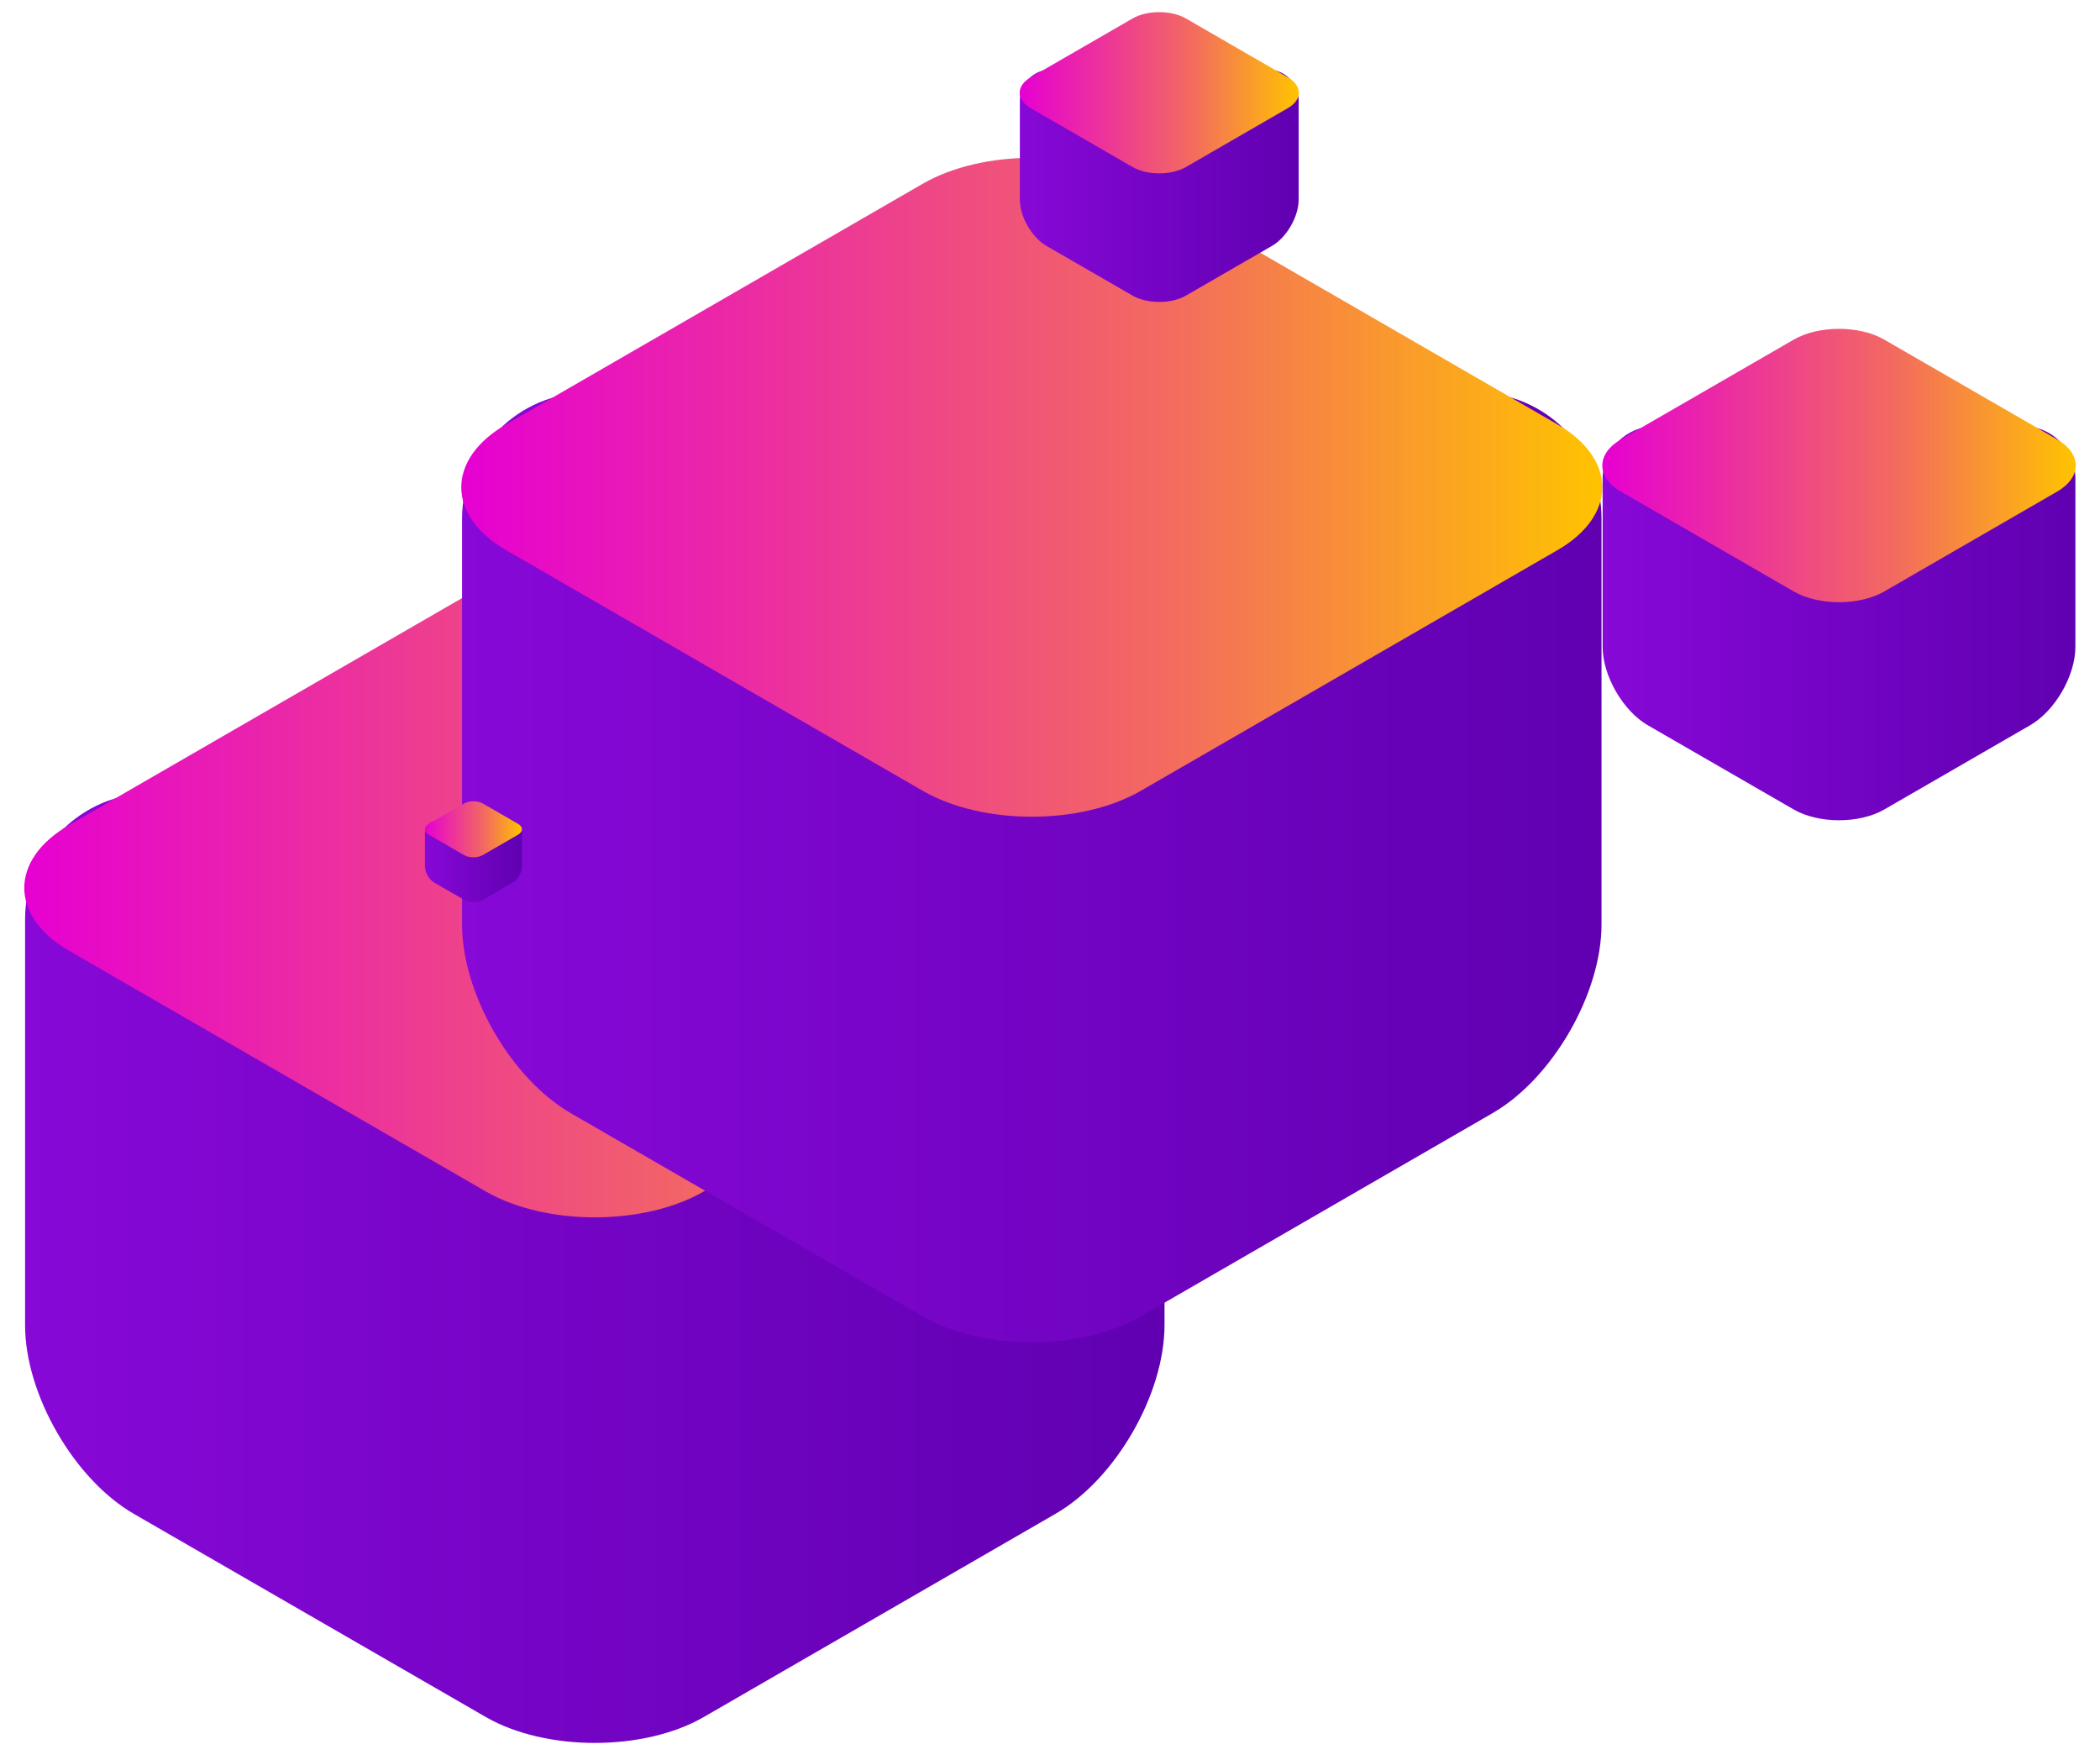 <svg width="173" height="145" viewBox="0 0 173 145" fill="none" xmlns="http://www.w3.org/2000/svg">
<g filter="url(#filter0_f)">
<path d="M85.568 65.325C91.277 65.325 95.934 69.998 95.934 75.691V109.142C95.934 114.851 91.896 121.844 86.96 124.691L57.981 141.432C53.046 144.279 44.954 144.279 40.018 141.432L11.039 124.707C6.104 121.86 2.066 114.851 2.066 109.157V75.707C2.066 69.998 6.738 65.341 12.432 65.341H85.568V65.325Z" fill="url(#paint0_linear)"/>
<path d="M92.298 67.955C97.234 70.802 97.234 75.474 92.298 78.321L57.981 98.141C53.046 100.987 44.954 100.987 40.019 98.141L5.702 78.321C0.766 75.474 0.766 70.802 5.702 67.955L40.019 48.135C44.954 45.288 53.046 45.288 57.981 48.135L92.298 67.955Z" fill="url(#paint1_linear)"/>
</g>
<path d="M121.568 32.325C127.277 32.325 131.934 36.998 131.934 42.691V76.142C131.934 81.851 127.896 88.844 122.96 91.691L93.981 108.432C89.046 111.279 80.954 111.279 76.018 108.432L47.039 91.707C42.104 88.86 38.066 81.851 38.066 76.157V42.707C38.066 36.998 42.738 32.341 48.432 32.341H121.568V32.325Z" fill="url(#paint2_linear)"/>
<path d="M128.298 34.955C133.234 37.802 133.234 42.474 128.298 45.321L93.981 65.141C89.046 67.987 80.954 67.987 76.019 65.141L41.702 45.321C36.766 42.474 36.766 37.802 41.702 34.955L76.019 15.135C80.954 12.288 89.046 12.288 93.981 15.135L128.298 34.955Z" fill="url(#paint3_linear)"/>
<g filter="url(#filter1_f)">
<path d="M166.672 35.105C169.04 35.105 170.973 37.044 170.973 39.406V53.284C170.973 55.653 169.297 58.554 167.25 59.736L155.226 66.681C153.179 67.862 149.821 67.862 147.774 66.681L135.75 59.742C133.703 58.561 132.027 55.653 132.027 53.291V39.412C132.027 37.044 133.966 35.111 136.328 35.111H166.672V35.105Z" fill="url(#paint4_linear)"/>
<path d="M169.464 36.196C171.512 37.377 171.512 39.316 169.464 40.497L155.226 48.72C153.179 49.901 149.821 49.901 147.774 48.72L133.536 40.497C131.488 39.316 131.488 37.377 133.536 36.196L147.774 27.973C149.821 26.792 153.179 26.792 155.226 27.973L169.464 36.196Z" fill="url(#paint5_linear)"/>
</g>
<g filter="url(#filter2_f)">
<path d="M104.447 5.729C105.844 5.729 106.984 6.872 106.984 8.265V16.45C106.984 17.846 105.996 19.558 104.788 20.254L97.698 24.35C96.49 25.047 94.51 25.047 93.302 24.35L86.212 20.258C85.004 19.561 84.016 17.846 84.016 16.453V8.269C84.016 6.872 85.159 5.732 86.552 5.732H104.447V5.729Z" fill="url(#paint6_linear)"/>
<path d="M106.094 6.372C107.302 7.068 107.302 8.212 106.094 8.908L97.698 13.758C96.49 14.454 94.51 14.454 93.302 13.758L84.906 8.908C83.698 8.212 83.698 7.068 84.906 6.372L93.302 1.522C94.51 0.826 96.49 0.826 97.698 1.522L106.094 6.372Z" fill="url(#paint7_linear)"/>
</g>
<g filter="url(#filter3_f)">
<path d="M42.112 67.645C42.598 67.645 42.995 68.042 42.995 68.527V71.374C42.995 71.86 42.651 72.455 42.231 72.697L39.765 74.122C39.345 74.364 38.656 74.364 38.236 74.122L35.77 72.698C35.349 72.456 35.006 71.86 35.006 71.375V68.528C35.006 68.042 35.404 67.646 35.888 67.646H42.112V67.645Z" fill="url(#paint8_linear)"/>
<path d="M42.685 67.868C43.105 68.111 43.105 68.508 42.685 68.751L39.764 70.438C39.344 70.68 38.656 70.68 38.236 70.438L35.315 68.751C34.895 68.508 34.895 68.111 35.315 67.868L38.236 66.182C38.656 65.939 39.344 65.939 39.764 66.182L42.685 67.868Z" fill="url(#paint9_linear)"/>
</g>
<defs>
<filter id="filter0_f" x="0.698" y="44.698" width="96.604" height="100.171" filterUnits="userSpaceOnUse" color-interpolation-filters="sRGB">
<feFlood flood-opacity="0" result="BackgroundImageFix"/>
<feBlend mode="normal" in="SourceGraphic" in2="BackgroundImageFix" result="shape"/>
<feGaussianBlur stdDeviation="0.651" result="effect1_foregroundBlur"/>
</filter>
<filter id="filter1_f" x="130" y="25.087" width="43" height="44.48" filterUnits="userSpaceOnUse" color-interpolation-filters="sRGB">
<feFlood flood-opacity="0" result="BackgroundImageFix"/>
<feBlend mode="normal" in="SourceGraphic" in2="BackgroundImageFix" result="shape"/>
<feGaussianBlur stdDeviation="1" result="effect1_foregroundBlur"/>
</filter>
<filter id="filter2_f" x="83.82" y="0.82" width="23.36" height="24.233" filterUnits="userSpaceOnUse" color-interpolation-filters="sRGB">
<feFlood flood-opacity="0" result="BackgroundImageFix"/>
<feBlend mode="normal" in="SourceGraphic" in2="BackgroundImageFix" result="shape"/>
<feGaussianBlur stdDeviation="0.09" result="effect1_foregroundBlur"/>
</filter>
<filter id="filter3_f" x="34.937" y="65.937" width="8.125" height="8.429" filterUnits="userSpaceOnUse" color-interpolation-filters="sRGB">
<feFlood flood-opacity="0" result="BackgroundImageFix"/>
<feBlend mode="normal" in="SourceGraphic" in2="BackgroundImageFix" result="shape"/>
<feGaussianBlur stdDeviation="0.031" result="effect1_foregroundBlur"/>
</filter>
<linearGradient id="paint0_linear" x1="95.938" y1="104.454" x2="2.073" y2="104.454" gradientUnits="userSpaceOnUse">
<stop stop-color="#6000B1"/>
<stop offset="1" stop-color="#8708D7"/>
</linearGradient>
<linearGradient id="paint1_linear" x1="96.006" y1="73.147" x2="2.005" y2="73.147" gradientUnits="userSpaceOnUse">
<stop stop-color="#FFC300"/>
<stop offset="0.385" stop-color="#F36A60"/>
<stop offset="1" stop-color="#E600D2"/>
</linearGradient>
<linearGradient id="paint2_linear" x1="131.938" y1="71.454" x2="38.073" y2="71.454" gradientUnits="userSpaceOnUse">
<stop stop-color="#6000B1"/>
<stop offset="1" stop-color="#8708D7"/>
</linearGradient>
<linearGradient id="paint3_linear" x1="132.006" y1="40.147" x2="38.005" y2="40.147" gradientUnits="userSpaceOnUse">
<stop stop-color="#FFC300"/>
<stop offset="0.385" stop-color="#F36A60"/>
<stop offset="1" stop-color="#E600D2"/>
</linearGradient>
<linearGradient id="paint4_linear" x1="170.974" y1="51.34" x2="132.03" y2="51.34" gradientUnits="userSpaceOnUse">
<stop stop-color="#6000B1"/>
<stop offset="1" stop-color="#8708D7"/>
</linearGradient>
<linearGradient id="paint5_linear" x1="171.003" y1="38.35" x2="132.002" y2="38.35" gradientUnits="userSpaceOnUse">
<stop stop-color="#FFC300"/>
<stop offset="0.385" stop-color="#F36A60"/>
<stop offset="1" stop-color="#E600D2"/>
</linearGradient>
<linearGradient id="paint6_linear" x1="106.985" y1="15.303" x2="84.018" y2="15.303" gradientUnits="userSpaceOnUse">
<stop stop-color="#6000B1"/>
<stop offset="1" stop-color="#8708D7"/>
</linearGradient>
<linearGradient id="paint7_linear" x1="107.002" y1="7.642" x2="84.001" y2="7.642" gradientUnits="userSpaceOnUse">
<stop stop-color="#FFC300"/>
<stop offset="0.385" stop-color="#F36A60"/>
<stop offset="1" stop-color="#E600D2"/>
</linearGradient>
<linearGradient id="paint8_linear" x1="42.995" y1="70.975" x2="35.006" y2="70.975" gradientUnits="userSpaceOnUse">
<stop stop-color="#6000B1"/>
<stop offset="1" stop-color="#8708D7"/>
</linearGradient>
<linearGradient id="paint9_linear" x1="43.001" y1="68.31" x2="35" y2="68.31" gradientUnits="userSpaceOnUse">
<stop stop-color="#FFC300"/>
<stop offset="0.385" stop-color="#F36A60"/>
<stop offset="1" stop-color="#E600D2"/>
</linearGradient>
</defs>
</svg>

